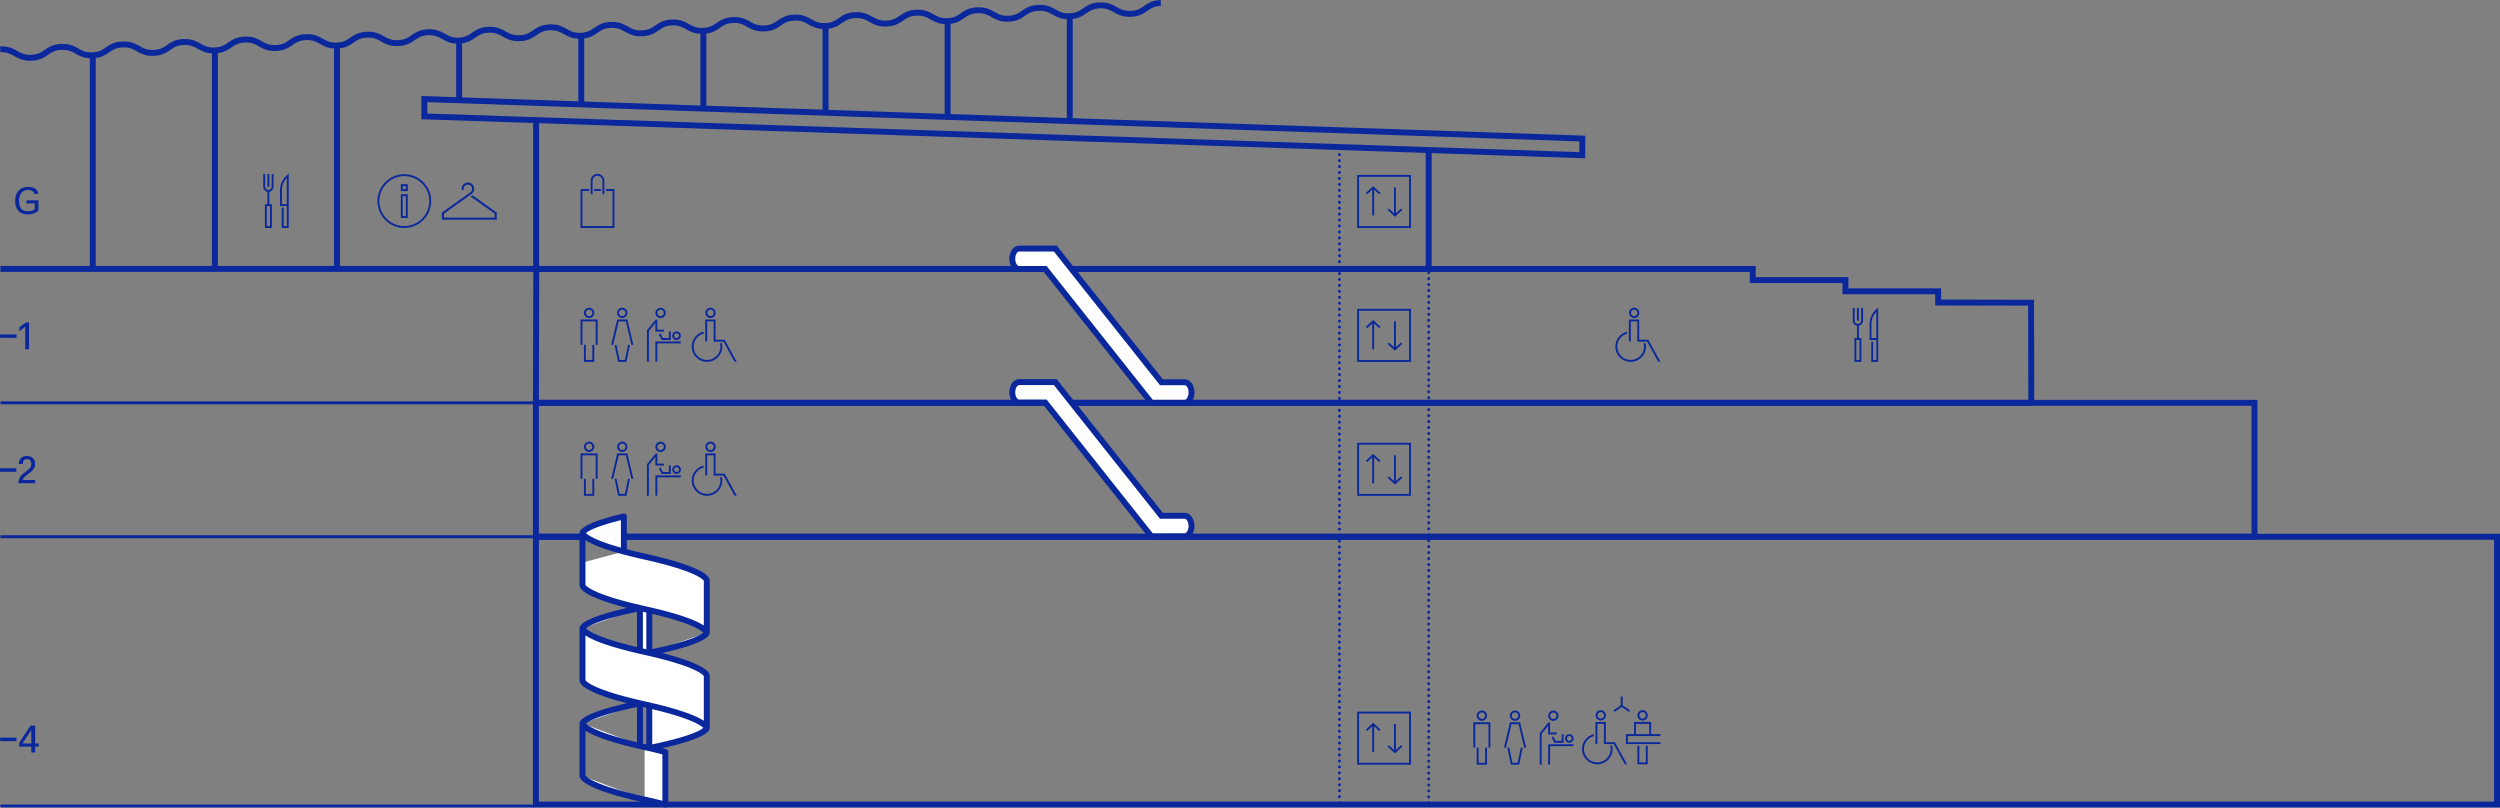 <?xml version="1.0" encoding="utf-8"?>
<svg xmlns="http://www.w3.org/2000/svg" xmlns:xlink="http://www.w3.org/1999/xlink" version="1.1" id="Layer_1" x="0px" y="0px" viewBox="0 0 2500 807.54" style="enable-background:new 0 0 2500 807.54;">
<rect x="0" y="0" width="2500" height="807.54" fill="#808080" stroke="none"/>
<style type="text/css">
	.st0{fill:none;stroke:#0A279C;stroke-width:5.93;}
	.st1{fill:none;stroke:#0A279C;stroke-width:2.965;}
	.st2{fill:none;stroke:#0A279C;stroke-width:5.93;stroke-miterlimit:10;}
	.st3{fill:#0A279C;}
	.st4{fill:none;stroke:#0A279C;stroke-width:2.965;stroke-linecap:round;stroke-linejoin:round;stroke-dasharray:0,5.944;}
	.st5{fill:none;stroke:#0A279C;stroke-width:2.965;stroke-linecap:round;stroke-linejoin:round;}
	.st6{fill:none;stroke:#0A279C;stroke-width:2.965;stroke-linecap:round;stroke-linejoin:round;stroke-dasharray:0,5.957;}
	.st7{fill:#FFFFFF;}
	.st8{fill:none;stroke:#0A279C;stroke-width:5.93;stroke-linejoin:round;stroke-miterlimit:10;}
	.st9{fill:none;stroke:#0A279C;stroke-width:3.95;stroke-miterlimit:10;}
</style>
<polyline class="st0" points="536.1,121.34 536.1,268.91 1428.68,268.91 1428.68,151.57"/>
<g>
	<line class="st1" x1="0.43" y1="402.82" x2="535.92" y2="402.82"/>
	<line class="st1" x1="0.43" y1="536.74" x2="535.92" y2="536.74"/>
	<line class="st1" x1="0.43" y1="806.05" x2="533.94" y2="806.05"/>
	<line class="st0" x1="0.43" y1="268.91" x2="535.92" y2="268.91"/>
</g>
<polyline class="st0" points="2031.28,402.82 2031.09,302.72 1938.17,302.51 1938.17,291.32 1845.45,291.32 1845.45,280.13 &#xA;	1752.74,280.13 1752.74,268.96 536.28,268.96 535.92,402.82 2031.09,402.82"/>
<g>
	<polygon class="st0" points="535.91,804.57 1311.94,804.57 2494.47,804.57 2497.03,804.57 2497.03,536.75 535.9,536.73"/>
</g>
<polygon class="st0" points="535.91,536.74 2254.49,536.75 2254.49,402.86 535.91,402.82"/>
<polygon class="st2" points="1582.34,138.55 424.34,99.09 424.34,116.4 1582.26,155.22"/>
<g>
	<path class="st3" d="M38.31,193.9c-0.15-3.8-3.72-7.03-10.04-7.03c-8.19,0-13.17,5.5-13.17,13.84c0,8.45,4.24,13.76,12.8,13.76&#xA;		c5.51,0,8.63-2.23,10.56-3.83v-10.34H26.48v3.12h8.19v5.84c-1.19,1.04-3.35,1.97-6.66,1.97c-6.78,0-8.97-4.24-8.97-10.53&#xA;		c0-6.22,3.01-10.72,9.04-10.72c3.83,0,5.84,1.75,6.11,3.91H38.31z"/>
</g>
<path class="st3" d="M0.17,337.87h16.34v-3.5H0.17V337.87z M25.96,322.47l-6.62,4.72v3.98l5.88-4.31v22.4h3.83v-26.79H25.96z"/>
<g>
	<path class="st3" d="M18.42,483.17h16.74v-3.19H22.7c0.71-2.49,2.75-3.95,5.7-6.14c4.36-3.2,6.73-5.66,6.73-10.09&#xA;		c0-4.72-3.12-7.77-8.14-7.77c-4.84,0-8.22,2.49-8.22,8.03h4.09c0-3.09,1.42-4.87,4.17-4.87c2.9,0,4.24,1.93,4.24,4.65&#xA;		c0,3.57-1.64,4.84-5.29,7.63C22.59,474.02,18.39,476.89,18.42,483.17 M0,471.78h16.34v-3.49H0V471.78z"/>
</g>
<path class="st3" d="M0.17,741.1h16.34v-3.5H0.17V741.1z M31.29,730.12v13.36h-8.86L31.29,730.12z M30.5,725.7l-11.31,17.04v3.87&#xA;	h12.09v5.88h3.9v-5.88h3.61v-3.12h-3.61V725.7H30.5z"/>
<line class="st4" x1="1339.42" y1="154.68" x2="1339.42" y2="799.67"/>
<g>
	<path class="st5" d="M1339.42,802.64L1339.42,802.64 M1339.42,148.73L1339.42,148.73"/>
</g>
<line class="st6" x1="1428.7" y1="159.46" x2="1428.7" y2="799.66"/>
<path class="st5" d="M1428.7,802.64L1428.7,802.64 M1428.7,153.51L1428.7,153.51"/>
<path class="st7" d="M649.29,610.13L649.29,610.13 M649.29,652.92v-0.16 M649.29,705.41L649.29,705.41 M649.29,748.07v-0.05&#xA;	 M639.93,608.14v-0.05 M639.93,703.3v42.46 M649.09,748.07L649.09,748.07c0.07-0.01,0.14-0.03,0.2-0.05 M649.29,705.41v42.61&#xA;	c56.49-11.46,57.47-19.69,57.49-19.98v0C706.76,727.72,705.79,718.4,649.29,705.41 M640.19,703.36&#xA;	c-57.72,11.69-57.71,20.03-57.71,20.03 M649.29,652.75c56.49-11.46,57.47-19.69,57.49-19.98v-0.01 M648.9,652.83L648.9,652.83&#xA;	 M582.48,562.6v-29.69c0,0,0-6.7,41.38-16.52v35.18 M639.93,608.14c-57.45,11.7-57.45,20.04-57.45,20.04 M582.48,532.9v52.49&#xA;	c0,0,0,9.45,57.71,22.69c1.44,0.33,2.92,0.66,4.44,1c1.59,0.36,3.14,0.71,4.66,1.05c27.99,6.43,42.35,11.96,49.72,15.95&#xA;	c7.77,4.2,7.77,6.68,7.77,6.68v-52.49c0,0,0-9.93-62.15-23.69v0c-7.88-1.74-14.76-3.43-20.76-5.04&#xA;	C582.48,540.47,582.48,532.9,582.48,532.9 M582.48,723.38v52.56 M582.48,628.18v52.49c0,0,0,9.93,62.15,23.69&#xA;	c1.59,0.36,3.14,0.71,4.66,1.05c56.51,12.99,57.47,22.31,57.49,22.63v-52.48c0,0,0-9.47-57.88-22.73c0.13-0.02,0.26-0.05,0.39-0.08&#xA;	v-42.62c-1.51-0.35-3.06-0.7-4.66-1.05c-1.52-0.34-3-0.67-4.44-1c-0.09,0.02-0.18,0.04-0.27,0.05v42.68&#xA;	C582.48,637.6,582.48,628.18,582.48,628.18 M582.48,775.94c0,0-0.01,9.93,62.14,23.69 M582.48,723.38c0,0-0.01,9.93,62.15,23.69&#xA;	 M644.63,747.06c7.86,1.74,14.72,3.42,20.71,5.03v52.49c-5.99-1.61-12.86-3.28-20.71-5.03 M639.93,650.81&#xA;	c1.52,0.36,3.09,0.71,4.7,1.06 M644.63,651.87c1.45,0.32,2.88,0.64,4.27,0.96h0"/>
<path class="st8" d="M649.29,610.13L649.29,610.13 M649.29,652.92v-0.16 M649.29,705.41L649.29,705.41 M649.29,748.07v-0.05&#xA;	 M639.93,608.14v-0.05 M639.93,703.3v42.46 M649.09,748.07L649.09,748.07c0.07-0.01,0.14-0.03,0.2-0.05 M649.29,705.41v42.61&#xA;	c56.49-11.46,57.47-19.69,57.49-19.98v0C706.76,727.72,705.79,718.4,649.29,705.41z M640.19,703.36&#xA;	c-57.72,11.69-57.71,20.03-57.71,20.03 M649.29,652.75c56.49-11.46,57.47-19.69,57.49-19.98v-0.01 M648.9,652.83L648.9,652.83&#xA;	 M582.48,562.6v-29.69c0,0,0-6.7,41.38-16.52v35.18 M639.93,608.14c-57.45,11.7-57.45,20.04-57.45,20.04 M582.48,532.9v52.49&#xA;	c0,0,0,9.45,57.71,22.69c1.44,0.33,2.92,0.66,4.44,1c1.59,0.36,3.14,0.71,4.66,1.05c27.99,6.43,42.35,11.96,49.72,15.95&#xA;	c7.77,4.2,7.77,6.68,7.77,6.68v-52.49c0,0,0-9.93-62.15-23.69v0c-7.88-1.74-14.76-3.43-20.76-5.04&#xA;	C582.48,540.47,582.48,532.9,582.48,532.9z M582.48,723.38v52.56 M582.48,628.18v52.49c0,0,0,9.93,62.15,23.69&#xA;	c1.59,0.36,3.14,0.71,4.66,1.05c56.51,12.99,57.47,22.31,57.49,22.63v-52.48c0,0,0-9.47-57.88-22.73c0.13-0.02,0.26-0.05,0.39-0.08&#xA;	v-42.62c-1.51-0.35-3.06-0.7-4.66-1.05c-1.52-0.34-3-0.67-4.44-1c-0.09,0.02-0.18,0.04-0.27,0.05v42.68&#xA;	C582.48,637.6,582.48,628.18,582.48,628.18z M582.48,775.94c0,0-0.01,9.93,62.14,23.69 M582.48,723.38c0,0-0.01,9.93,62.15,23.69&#xA;	 M644.63,747.06c7.86,1.74,14.72,3.42,20.71,5.03v52.49c-5.99-1.61-12.86-3.28-20.71-5.03 M639.93,650.81&#xA;	c1.52,0.36,3.09,0.71,4.7,1.06 M644.63,651.87c1.45,0.32,2.88,0.64,4.27,0.96h0"/>
<path class="st7" d="M1151.31,402.69h33.38c3.77,0,6.84-4.58,6.84-10.24c0-5.65-3.07-10.22-6.84-10.22h-23.28l-106.12-133.69h-36.16&#xA;	c-3.79,0-6.85,4.58-6.85,10.23c0,5.64,3.05,10.22,6.85,10.22h26.07L1151.31,402.69z"/>
<path class="st0" d="M1151.31,402.69h33.38c3.77,0,6.84-4.58,6.84-10.24c0-5.65-3.07-10.22-6.84-10.22h-23.28l-106.12-133.69h-36.16&#xA;	c-3.79,0-6.85,4.58-6.85,10.23c0,5.64,3.05,10.22,6.85,10.22h26.07L1151.31,402.69z"/>
<path class="st7" d="M1151.31,536.23h33.38c3.77,0,6.84-4.58,6.84-10.24c0-5.65-3.07-10.22-6.84-10.22h-23.28l-106.12-133.69h-36.16&#xA;	c-3.79,0-6.85,4.58-6.85,10.23c0,5.64,3.05,10.22,6.85,10.22h26.07L1151.31,536.23z"/>
<path class="st0" d="M1151.31,536.23h33.38c3.77,0,6.84-4.58,6.84-10.24c0-5.65-3.07-10.22-6.84-10.22h-23.28l-106.12-133.69h-36.16&#xA;	c-3.79,0-6.85,4.58-6.85,10.23c0,5.64,3.05,10.22,6.85,10.22h26.07L1151.31,536.23z"/>
<path class="st0" d="M1160.77,2.96c-15.28,0.61-14.73,10.25-30.01,10.86c-15.28,0.61-15.83-9.03-31.11-8.42&#xA;	c-15.28,0.61-14.73,10.25-30.01,10.86c-15.28,0.61-15.84-9.03-31.12-8.42c-15.28,0.61-14.73,10.24-30.01,10.86&#xA;	c-15.28,0.61-15.84-9.03-31.12-8.42c-15.28,0.61-14.73,10.25-30.01,10.87l0.22-0.03c-15.28,0.61-15.83-9.03-31.11-8.42&#xA;	c-15.28,0.61-14.73,10.25-30.01,10.86c-15.28,0.61-15.84-9.03-31.12-8.42C840.1,15.75,840.65,25.38,825.37,26&#xA;	c-15.28,0.61-15.83-9.03-31.11-8.42c-15.28,0.61-14.73,10.25-30.01,10.86c-15.28,0.61-15.83-9.03-31.11-8.42&#xA;	c-15.28,0.61-14.73,10.25-30.01,10.86c-15.28,0.61-15.83-9.03-31.11-8.42c-15.28,0.61-14.73,10.25-30.01,10.86&#xA;	c-15.28,0.61-15.84-9.03-31.12-8.42c-15.28,0.61-14.73,10.25-30.01,10.86c-15.28,0.61-15.84-9.03-31.12-8.42&#xA;	c-15.28,0.61-14.73,10.25-30.01,10.86c-15.28,0.61-15.83-9.03-31.12-8.42c-15.28,0.61-14.73,10.25-30.01,10.87l0.63,0.03&#xA;	c-15.28,0.61-15.83-9.03-31.11-8.42c-15.28,0.61-14.72,10.25-30,10.86c-15.28,0.61-15.84-9.03-31.12-8.41&#xA;	c-15.28,0.61-14.73,10.24-30.01,10.86c-15.28,0.61-15.83-9.03-31.11-8.42c-15.28,0.61-14.73,10.24-30.01,10.86&#xA;	c-15.27,0.61-15.82-9.03-31.1-8.42c-15.27,0.61-14.73,10.25-30.01,10.86s-15.83-9.03-31.11-8.42&#xA;	c-15.28,0.61-14.73,10.25-30.01,10.86c-15.28,0.61-15.84-9.03-31.12-8.42c-15.28,0.61-14.73,10.25-30.01,10.87&#xA;	c-15.28,0.6-15.84-9.03-31.12-8.42c-15.28,0.61-14.73,10.25-30.01,10.86c-15.28,0.61-15.83-9.03-31.12-8.42"/>
<path class="st9" d="M214.14,58.86"/>
<path class="st9" d="M214.14,270.83"/>
<line class="st2" x1="92.78" y1="55.28" x2="92.78" y2="268.9"/>
<line class="st2" x1="214.9" y1="50.21" x2="214.9" y2="268.9"/>
<line class="st2" x1="337.02" y1="45.71" x2="337.02" y2="268.9"/>
<line class="st2" x1="459.14" y1="40.01" x2="459.14" y2="100.56"/>
<line class="st2" x1="581.27" y1="36.15" x2="581.27" y2="106.3"/>
<line class="st2" x1="703.39" y1="30.44" x2="703.39" y2="108.72"/>
<line class="st2" x1="825.51" y1="25.98" x2="825.51" y2="113.68"/>
<line class="st2" x1="947.63" y1="20.88" x2="947.63" y2="118.78"/>
<line class="st2" x1="1069.76" y1="16.36" x2="1069.76" y2="122.6"/>
<g>
	<path class="st3" d="M622.27,443.53c1.8,0,3.26,1.46,3.26,3.26c0,1.8-1.46,3.26-3.26,3.26c-1.8,0-3.26-1.46-3.26-3.26&#xA;		C619.01,445,620.47,443.53,622.27,443.53 M622.27,451.96c2.85,0,5.17-2.32,5.17-5.17c0-2.85-2.32-5.17-5.17-5.17&#xA;		c-2.85,0-5.17,2.32-5.17,5.17C617.1,449.64,619.42,451.96,622.27,451.96 M628.03,478.82h1.95l-3.57,16.97h-8.29l-3.57-16.97h1.95&#xA;		l3.17,15.05h5.19L628.03,478.82z M627.34,453.4H617.2l-6.02,25.41h1.97l5.57-23.5h7.12l5.57,23.5h1.97L627.34,453.4z"/>
	<path class="st3" d="M589.09,443.53c1.8,0,3.26,1.46,3.26,3.26c0,1.8-1.46,3.26-3.26,3.26c-1.8,0-3.26-1.46-3.26-3.26&#xA;		C585.84,444.99,587.3,443.53,589.09,443.53 M589.09,451.96c2.85,0,5.17-2.32,5.17-5.17c0-2.85-2.32-5.17-5.17-5.17&#xA;		c-2.85,0-5.17,2.32-5.17,5.17C583.92,449.64,586.24,451.96,589.09,451.96 M597.63,453.4v25.39h-1.91v-23.48h-13.26v23.48h-1.91&#xA;		V453.4H597.63z M592.35,493.87h-6.51v-15.05h-1.91v16.97h10.34v-16.97h-1.91V493.87z"/>
	<path class="st3" d="M655.4,475.39h25.39v1.91h-23.48v18.37h-1.91V475.39z M660.53,467.47l-1.7,0.87l2.84,5.58h9.13v-8.54h-1.91&#xA;		v6.63h-6.04L660.53,467.47z M674.17,469.59c0,1.33,1.08,2.42,2.42,2.42c1.33,0,2.42-1.08,2.42-2.42c0-1.33-1.08-2.42-2.42-2.42&#xA;		C675.25,467.17,674.17,468.26,674.17,469.59 M672.26,469.59c0-2.38,1.94-4.33,4.33-4.33c2.38,0,4.32,1.94,4.32,4.33&#xA;		c0,2.38-1.94,4.33-4.32,4.33C674.19,473.92,672.26,471.98,672.26,469.59 M655.4,465.5h8.54v-1.91h-6.63v-10h-1.66l-8.68,10.6v31.54&#xA;		h1.91v-30.85l6.51-7.96V465.5z M657.31,451.57L657.31,451.57L657.31,451.57L657.31,451.57z M660.57,443.59&#xA;		c1.8,0,3.26,1.46,3.26,3.26s-1.46,3.26-3.26,3.26c-1.8,0-3.26-1.46-3.26-3.26S658.78,443.59,660.57,443.59 M660.57,452.02&#xA;		c2.85,0,5.17-2.32,5.17-5.17s-2.32-5.17-5.17-5.17c-2.85,0-5.17,2.32-5.17,5.17S657.72,452.02,660.57,452.02"/>
	<path class="st3" d="M724.63,473.65h-9.07v-20.22h-10.33v22.02h1.91v-20.11h6.52v20.23h9.85l11.05,20.11h2.18L724.63,473.65z&#xA;		 M707.25,446.79c0,1.8,1.46,3.26,3.26,3.26s3.26-1.46,3.26-3.26c0-1.8-1.46-3.26-3.26-3.26S707.25,444.99,707.25,446.79&#xA;		 M705.34,446.79c0-2.85,2.32-5.17,5.17-5.17c2.85,0,5.17,2.32,5.17,5.17c0,2.85-2.32,5.17-5.17,5.17&#xA;		C707.65,451.96,705.34,449.64,705.34,446.79 M719.96,477.12c0.28,1.08,0.45,2.21,0.45,3.38c0,7.38-6.01,13.39-13.39,13.39&#xA;		c-7.38,0-13.39-6.01-13.39-13.39c0-6.21,4.27-11.44,10.02-12.94v-1.97c-6.82,1.54-11.93,7.64-11.93,14.91&#xA;		c0,8.44,6.87,15.3,15.3,15.3c8.44,0,15.3-6.86,15.3-15.3c0-1.16-0.14-2.29-0.39-3.38H719.96z"/>
	<path class="st3" d="M622.27,309.62c1.8,0,3.26,1.46,3.26,3.26s-1.46,3.26-3.26,3.26c-1.8,0-3.26-1.46-3.26-3.26&#xA;		S620.47,309.62,622.27,309.62 M622.27,318.05c2.85,0,5.17-2.32,5.17-5.17c0-2.85-2.32-5.17-5.17-5.17c-2.85,0-5.17,2.32-5.17,5.17&#xA;		C617.1,315.73,619.42,318.05,622.27,318.05 M628.03,344.9h1.95l-3.57,16.97h-8.29l-3.57-16.97h1.95l3.17,15.05h5.19L628.03,344.9z&#xA;		 M627.34,319.49H617.2l-6.02,25.41h1.97l5.57-23.5h7.12l5.57,23.5h1.97L627.34,319.49z"/>
	<path class="st3" d="M589.09,309.62c1.8,0,3.26,1.46,3.26,3.26c0,1.8-1.46,3.26-3.26,3.26c-1.8,0-3.26-1.46-3.26-3.26&#xA;		C585.84,311.08,587.3,309.62,589.09,309.62 M589.09,318.05c2.85,0,5.17-2.32,5.17-5.17c0-2.85-2.32-5.17-5.17-5.17&#xA;		c-2.85,0-5.17,2.32-5.17,5.17C583.92,315.73,586.24,318.05,589.09,318.05 M597.63,319.49v25.39h-1.91V321.4h-13.26v23.48h-1.91&#xA;		v-25.39H597.63z M592.35,359.96h-6.51V344.9h-1.91v16.97h10.34V344.9h-1.91V359.96z"/>
	<path class="st3" d="M655.4,341.47h25.39v1.91h-23.48v18.37h-1.91V341.47z M660.53,333.56l-1.7,0.87l2.84,5.58h9.13v-8.54h-1.91&#xA;		v6.63h-6.04L660.53,333.56z M674.17,335.68c0,1.33,1.08,2.42,2.42,2.42c1.33,0,2.42-1.08,2.42-2.42c0-1.33-1.08-2.42-2.42-2.42&#xA;		C675.25,333.26,674.17,334.34,674.17,335.68 M672.26,335.68c0-2.38,1.94-4.33,4.33-4.33c2.38,0,4.32,1.94,4.32,4.33&#xA;		s-1.94,4.33-4.32,4.33C674.19,340,672.26,338.06,672.26,335.68 M655.4,331.59h8.54v-1.91h-6.63v-10h-1.66l-8.68,10.6v31.54h1.91&#xA;		v-30.85l6.51-7.96V331.59z M657.31,317.66L657.31,317.66L657.31,317.66L657.31,317.66z M660.57,309.67c1.8,0,3.26,1.46,3.26,3.26&#xA;		s-1.46,3.26-3.26,3.26c-1.8,0-3.26-1.46-3.26-3.26S658.78,309.67,660.57,309.67 M660.57,318.1c2.85,0,5.17-2.32,5.17-5.17&#xA;		s-2.32-5.17-5.17-5.17c-2.85,0-5.17,2.32-5.17,5.17S657.72,318.1,660.57,318.1"/>
	<path class="st3" d="M724.63,339.73h-9.07v-20.22h-10.33v22.02h1.91v-20.11h6.52v20.23h9.85l11.05,20.11h2.18L724.63,339.73z&#xA;		 M707.25,312.87c0,1.8,1.46,3.26,3.26,3.26s3.26-1.46,3.26-3.26c0-1.8-1.46-3.26-3.26-3.26S707.25,311.08,707.25,312.87&#xA;		 M705.34,312.87c0-2.85,2.32-5.17,5.17-5.17c2.85,0,5.17,2.32,5.17,5.17c0,2.85-2.32,5.17-5.17,5.17&#xA;		C707.65,318.04,705.34,315.73,705.34,312.87 M719.96,343.2c0.28,1.08,0.45,2.21,0.45,3.38c0,7.38-6.01,13.39-13.39,13.39&#xA;		c-7.38,0-13.39-6.01-13.39-13.39c0-6.21,4.27-11.44,10.02-12.94v-1.97c-6.82,1.54-11.93,7.64-11.93,14.91&#xA;		c0,8.44,6.87,15.3,15.3,15.3c8.44,0,15.3-6.86,15.3-15.3c0-1.16-0.14-2.29-0.39-3.38H719.96z"/>
	<path class="st3" d="M1859.48,359.97h-3.14V340h3.14V359.97z M1861.16,320.63c0,1.8-1.46,3.25-3.25,3.25&#xA;		c-1.8,0-3.25-1.46-3.25-3.25v-12.72h-1.91v12.72c0,2.52,1.82,4.62,4.21,5.07v12.39h-2.53v23.79h6.96v-23.79h-2.52V325.7&#xA;		c2.39-0.45,4.21-2.55,4.21-5.07v-12.72h-1.91V320.63z M1858.86,320.63h-1.91v-12.72h1.91V320.63z M1871.49,338.09v-14.11&#xA;		c0-4.54,1.74-8.85,4.82-12.1v26.21H1871.49z M1876.66,308.96c-4.5,3.71-7.08,9.19-7.08,15.02V340h6.73v19.97h-3.14v-18.4h-1.91&#xA;		v20.31h6.96V340v-1.91v-30.42L1876.66,308.96z"/>
	<path class="st3" d="M1648.28,339.73h-9.07v-20.22h-10.33v22.02h1.91v-20.11h6.52v20.23h9.85l11.05,20.11h2.18L1648.28,339.73z&#xA;		 M1630.89,312.87c0,1.8,1.46,3.26,3.26,3.26s3.26-1.46,3.26-3.26c0-1.8-1.46-3.26-3.26-3.26S1630.89,311.08,1630.89,312.87&#xA;		 M1628.98,312.87c0-2.85,2.32-5.17,5.17-5.17c2.85,0,5.17,2.32,5.17,5.17c0,2.85-2.32,5.17-5.17,5.17&#xA;		C1631.3,318.04,1628.98,315.73,1628.98,312.87 M1643.61,343.2c0.28,1.08,0.45,2.21,0.45,3.38c0,7.38-6.01,13.39-13.39,13.39&#xA;		c-7.38,0-13.39-6.01-13.39-13.39c0-6.21,4.27-11.44,10.02-12.94v-1.97c-6.82,1.54-11.93,7.64-11.93,14.91&#xA;		c0,8.44,6.87,15.3,15.3,15.3c8.44,0,15.3-6.86,15.3-15.3c0-1.16-0.14-2.29-0.39-3.38H1643.61z"/>
	<path class="st3" d="M1645.84,762.37h-6.51v-16.73h-1.91v18.64h10.32v-18.64h-1.91V762.37z M1612.19,745.64&#xA;		c0.24,1.09,0.39,2.22,0.39,3.38c0,8.42-6.85,15.27-15.28,15.27c-8.42,0-15.27-6.85-15.27-15.27c0-7.27,5.1-13.35,11.91-14.89v1.97&#xA;		c-5.75,1.5-10,6.72-10,12.93c0,7.37,6,13.37,13.37,13.37c7.37,0,13.37-6,13.37-13.37c0-1.17-0.17-2.3-0.45-3.38H1612.19z&#xA;		 M1600.77,720.52c2.84,0,5.16-2.32,5.16-5.17c0-2.84-2.32-5.16-5.16-5.16c-2.85,0-5.16,2.32-5.16,5.16&#xA;		C1595.61,718.2,1597.93,720.52,1600.77,720.52 M1600.77,712.1c1.8,0,3.25,1.46,3.25,3.25c0,1.8-1.46,3.26-3.25,3.26&#xA;		c-1.8,0-3.25-1.46-3.25-3.26C1597.52,713.56,1598.98,712.1,1600.77,712.1 M1637.43,715.35c0-2.84,2.31-5.16,5.16-5.16&#xA;		c2.84,0,5.16,2.32,5.16,5.16c0,2.85-2.32,5.17-5.16,5.17C1639.74,720.52,1637.43,718.2,1637.43,715.35 M1639.34,715.35&#xA;		c0,1.8,1.46,3.26,3.25,3.26c1.8,0,3.25-1.46,3.25-3.26c0-1.79-1.46-3.25-3.25-3.25C1640.79,712.1,1639.34,713.56,1639.34,715.35&#xA;		 M1621.68,707l7.27,4.94l1.07-1.58l-7.38-5.01v-8.85h-1.91v8.85l-7.38,5.01l1.07,1.58L1621.68,707z M1614.88,742.17l12.14,22.11&#xA;		h-2.18l-11.1-20.2h-9.84v-20.2h-6.51v20.08h-1.91v-21.99h10.33v20.2H1614.88z M1660.38,736.07v-1.91h-9.26v-12.21h-17.06v12.21&#xA;		h-8.11v9.92h34.42v-1.91h-32.52v-6.1H1660.38z M1635.97,723.87h13.24v10.29h-13.24V723.87z"/>
	<path class="st3" d="M1515.04,712.4c1.8,0,3.26,1.46,3.26,3.26c0,1.8-1.46,3.26-3.26,3.26c-1.8,0-3.26-1.46-3.26-3.26&#xA;		C1511.78,713.86,1513.24,712.4,1515.04,712.4 M1515.04,720.83c2.85,0,5.17-2.32,5.17-5.17c0-2.85-2.32-5.17-5.17-5.17&#xA;		c-2.85,0-5.17,2.32-5.17,5.17C1509.87,718.51,1512.19,720.83,1515.04,720.83 M1520.8,747.68h1.95l-3.57,16.97h-8.29l-3.57-16.97&#xA;		h1.95l3.17,15.05h5.19L1520.8,747.68z M1520.11,722.27h-10.14l-6.02,25.41h1.97l5.57-23.5h7.12l5.57,23.5h1.97L1520.11,722.27z"/>
	<path class="st3" d="M1481.86,712.4c1.8,0,3.26,1.46,3.26,3.26c0,1.8-1.46,3.26-3.26,3.26c-1.8,0-3.26-1.46-3.26-3.26&#xA;		C1478.6,713.86,1480.06,712.4,1481.86,712.4 M1481.86,720.83c2.85,0,5.17-2.32,5.17-5.17c0-2.85-2.32-5.17-5.17-5.17&#xA;		c-2.85,0-5.17,2.32-5.17,5.17C1476.69,718.51,1479.01,720.83,1481.86,720.83 M1490.4,722.27v25.39h-1.91v-23.48h-13.26v23.48h-1.91&#xA;		v-25.39H1490.4z M1485.12,762.74h-6.52v-15.05h-1.91v16.97h10.34v-16.97h-1.91V762.74z"/>
	<path class="st3" d="M1548.17,744.25h25.39v1.91h-23.48v18.37h-1.91V744.25z M1553.29,736.34l-1.7,0.87l2.84,5.58h9.13v-8.54h-1.91&#xA;		v6.63h-6.05L1553.29,736.34z M1566.93,738.46c0,1.33,1.08,2.42,2.42,2.42c1.33,0,2.42-1.08,2.42-2.42c0-1.33-1.08-2.42-2.42-2.42&#xA;		C1568.01,736.04,1566.93,737.12,1566.93,738.46 M1565.02,738.46c0-2.38,1.94-4.33,4.33-4.33c2.38,0,4.32,1.94,4.32,4.33&#xA;		c0,2.38-1.94,4.33-4.32,4.33C1566.96,742.78,1565.02,740.84,1565.02,738.46 M1548.17,734.37h8.54v-1.91h-6.63v-10h-1.66l-8.68,10.6&#xA;		v31.54h1.91v-30.85l6.52-7.96V734.37z M1550.08,720.44L1550.08,720.44L1550.08,720.44L1550.08,720.44z M1553.34,712.46&#xA;		c1.8,0,3.26,1.46,3.26,3.26c0,1.8-1.46,3.26-3.26,3.26c-1.8,0-3.26-1.46-3.26-3.26C1550.08,713.92,1551.54,712.46,1553.34,712.46&#xA;		 M1553.34,720.88c2.85,0,5.17-2.32,5.17-5.17c0-2.85-2.32-5.17-5.17-5.17c-2.85,0-5.17,2.32-5.17,5.17&#xA;		C1548.17,718.57,1550.49,720.88,1553.34,720.88"/>
</g>
<polygon class="st3" points="1402.28,746.6 1400.98,745.25 1395.88,749.99 1395.88,724.09 1393.99,724.09 1393.99,749.99 &#xA;	1388.9,745.25 1387.59,746.6 1394.94,753.45"/>
<polygon class="st3" points="1372.23,726.26 1372.23,752.16 1374.13,752.16 1374.13,726.26 1379.23,731.01 1380.53,729.65 &#xA;	1373.18,722.81 1365.84,729.65 1367.14,731.01"/>
<path class="st3" d="M1409.05,762.78h-49.98v-49.28h49.98V762.78z M1357.17,764.65h53.77v-53.03h-53.77V764.65z"/>
<g>
	<path class="st3" d="M605.91,189.03v1.91h6.62v35.12h-30.07v-35.12h6.62v-1.91h-8.53v38.94h33.89v-38.94H605.91z M594.13,189.03&#xA;		h6.73v1.91h-6.73V189.03z M592.56,180.72c0-2.72,2.21-4.94,4.94-4.94c2.72,0,4.94,2.21,4.94,4.94v13.47h1.91v-13.47&#xA;		c0-3.77-3.07-6.84-6.85-6.84c-3.77,0-6.84,3.07-6.84,6.84v13.47h1.91V180.72z"/>
	<path class="st3" d="M402.74,189.26h3.12v-3.12h-3.12V189.26z M407.76,191.15h-6.92v-6.92h6.92V191.15z M402.74,196.17h3.12v19.86&#xA;		h-3.12V196.17z M407.76,194.28h-6.92v23.65h6.92V194.28z M404.3,176.09c-13.78,0-24.99,11.21-24.99,24.99&#xA;		c0,13.78,11.21,24.99,24.99,24.99c13.78,0,24.99-11.21,24.99-24.99C429.29,187.3,418.08,176.09,404.3,176.09 M404.3,227.97&#xA;		c-14.83,0-26.89-12.06-26.89-26.89c0-14.83,12.06-26.88,26.89-26.88c14.83,0,26.89,12.06,26.89,26.88&#xA;		C431.19,215.91,419.12,227.97,404.3,227.97"/>
	<path class="st3" d="M472.44,195.26l-1.78,1.27l24.01,17.15v3.9h-50.76v-3.9l2.37-1.69l25.48-18.2c1.81-1.62,2.42-2.88,2.42-4.96&#xA;		c0-3.48-2.83-6.31-6.31-6.31c-3.48,0-6.3,2.83-6.3,6.31v1.22h2.07v-1.22c0-2.34,1.9-4.24,4.24-4.24c2.34,0,4.24,1.9,4.24,4.24&#xA;		c0,1.3-0.24,2.07-1.69,3.38l-28.58,20.41v7.03h54.89v-7.03L472.44,195.26z"/>
	<path class="st3" d="M269.96,226.06h-3.14v-19.97h3.14V226.06z M271.64,186.72c0,1.8-1.46,3.25-3.25,3.25s-3.25-1.46-3.25-3.25&#xA;		v-12.72h-1.91v12.72c0,2.52,1.82,4.62,4.21,5.07v12.39h-2.53v23.79h6.96v-23.79h-2.52v-12.39c2.39-0.45,4.21-2.55,4.21-5.07v-12.72&#xA;		h-1.91V186.72z M269.34,186.72h-1.91v-12.72h1.91V186.72z M281.96,204.18v-14.11c0-4.54,1.74-8.85,4.82-12.1v26.21H281.96z&#xA;		 M287.13,175.04c-4.5,3.71-7.08,9.19-7.08,15.02v16.02h6.73v19.97h-3.14v-18.4h-1.91v20.31h6.96v-21.88v-1.91v-30.42L287.13,175.04&#xA;		z"/>
</g>
<polygon class="st3" points="1402.28,209.93 1400.98,208.57 1395.88,213.31 1395.88,187.41 1393.99,187.41 1393.99,213.31 &#xA;	1388.9,208.57 1387.59,209.93 1394.94,216.77"/>
<polygon class="st3" points="1372.23,189.58 1372.23,215.48 1374.13,215.48 1374.13,189.58 1379.23,194.33 1380.53,192.97 &#xA;	1373.18,186.13 1365.84,192.97 1367.14,194.33"/>
<path class="st3" d="M1409.05,226.1h-49.98v-49.28h49.98V226.1z M1357.17,227.97h53.77v-53.03h-53.77V227.97z"/>
<polygon class="st3" points="1402.28,477.75 1400.98,476.4 1395.88,481.14 1395.88,455.24 1393.99,455.24 1393.99,481.14 &#xA;	1388.9,476.4 1387.59,477.75 1394.94,484.6"/>
<polygon class="st3" points="1372.23,457.41 1372.23,483.31 1374.13,483.31 1374.13,457.41 1379.23,462.16 1380.53,460.8 &#xA;	1373.18,453.96 1365.84,460.8 1367.14,462.16"/>
<path class="st3" d="M1409.05,493.93h-49.98v-49.28h49.98V493.93z M1357.17,495.8h53.77v-53.03h-53.77V495.8z"/>
<polygon class="st3" points="1402.28,343.84 1400.98,342.48 1395.88,347.22 1395.88,321.33 1393.99,321.33 1393.99,347.22 &#xA;	1388.9,342.48 1387.59,343.84 1394.94,350.68"/>
<polygon class="st3" points="1372.23,323.5 1372.23,349.39 1374.13,349.39 1374.13,323.5 1379.23,328.24 1380.53,326.88 &#xA;	1373.18,320.04 1365.84,326.88 1367.14,328.24"/>
<path class="st3" d="M1409.05,360.01h-49.98v-49.28h49.98V360.01z M1357.17,361.88h53.77v-53.03h-53.77V361.88z"/>
</svg>